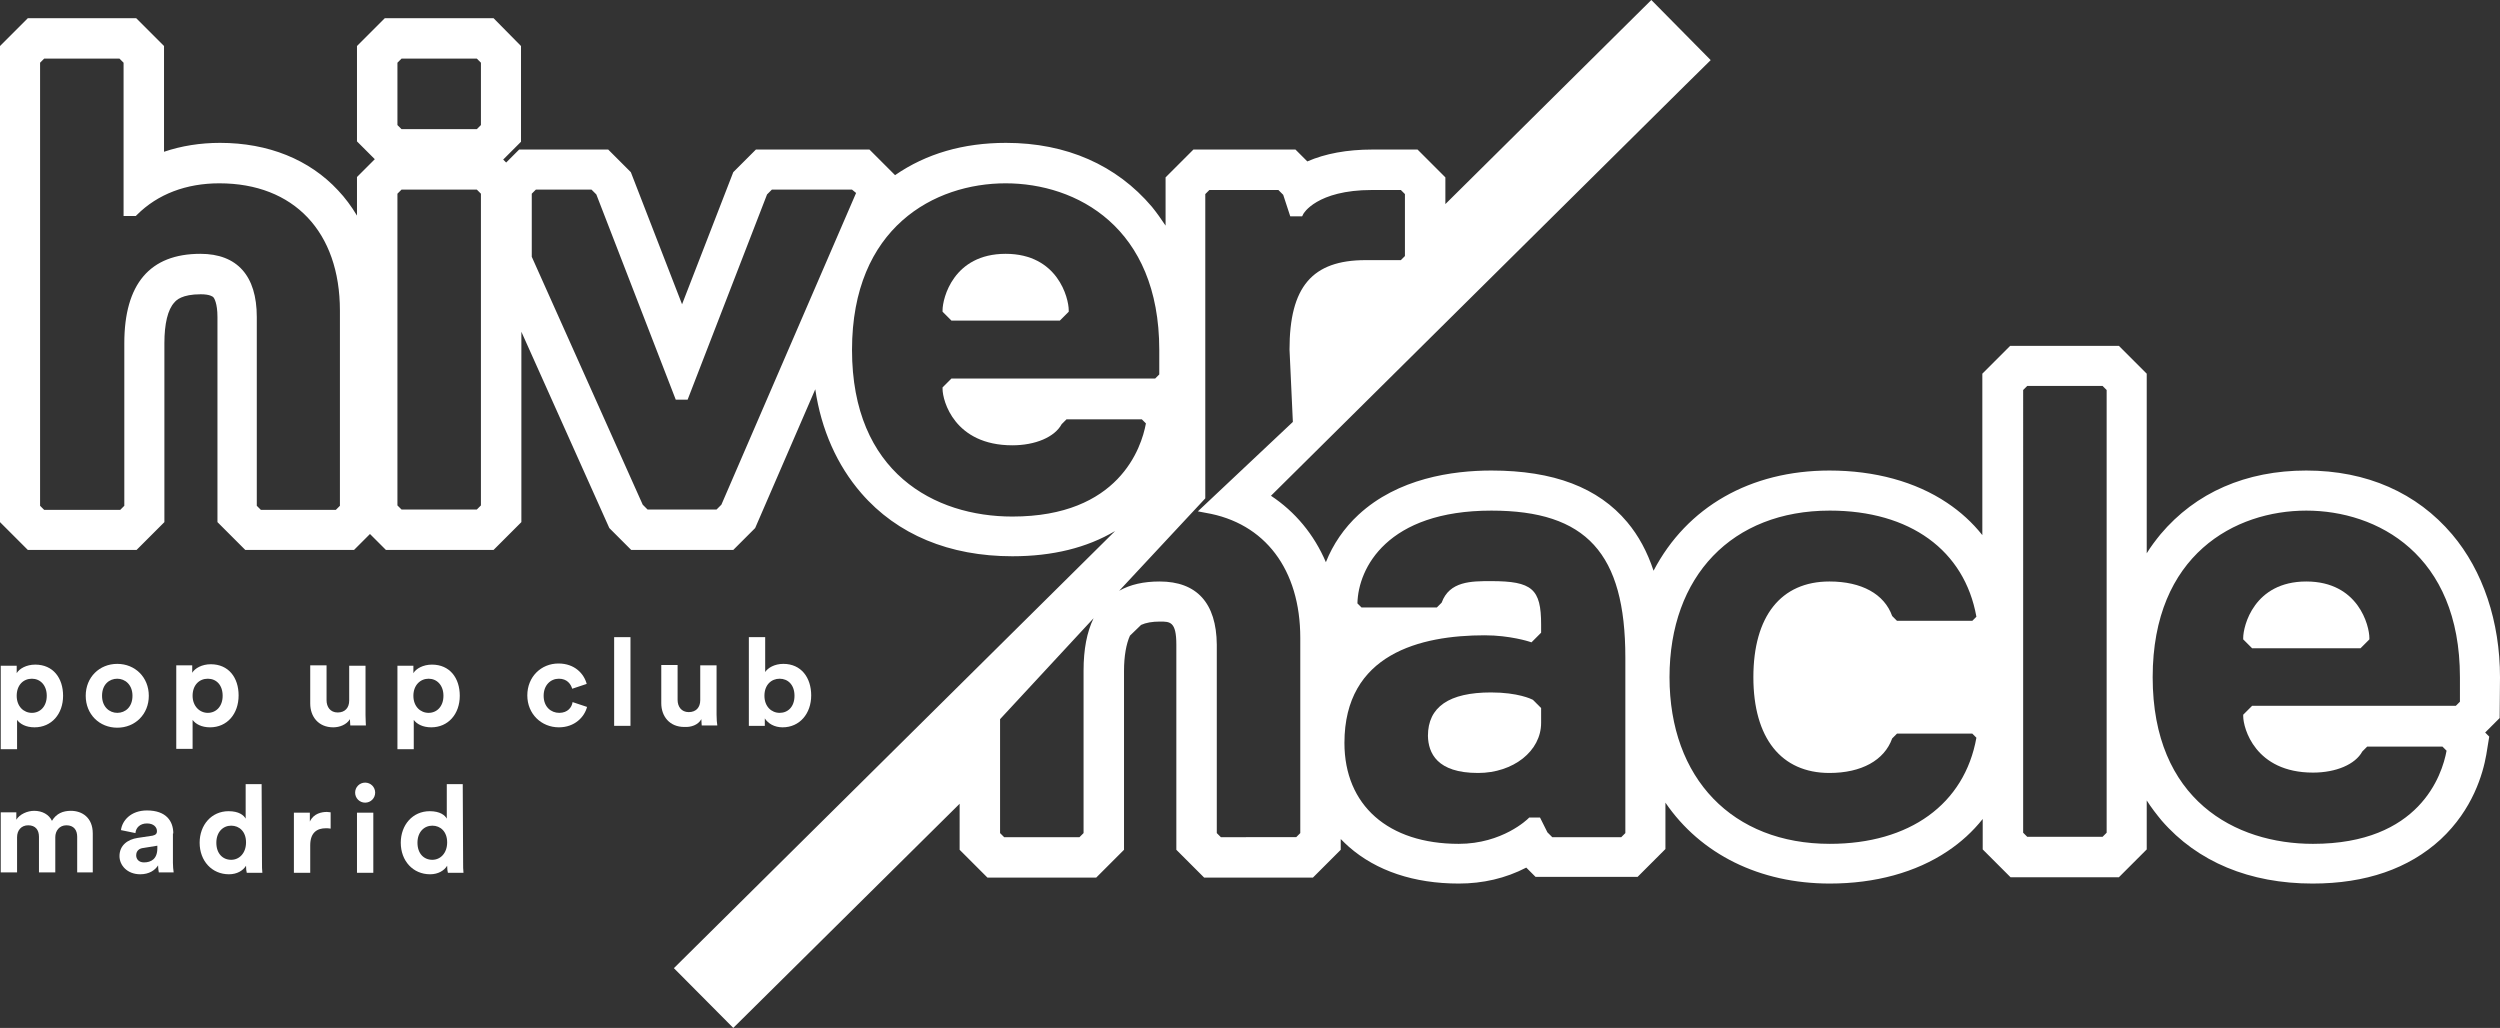 <svg xmlns="http://www.w3.org/2000/svg" xmlns:xlink="http://www.w3.org/1999/xlink" id="Layer_1" x="0px" y="0px" viewBox="0 0 673.7 277" style="enable-background:new 0 0 673.7 277;" xml:space="preserve"><rect x="0" y="0" width="673.7" height="277" fill="#333333" stroke="none"/> <g> <g> <path style="fill:#FFFFFF;" d="M271,68.4c-14.1,0-17,12-17,15.2V84l2.4,2.4h29.2L288,84v-0.4C288,80.4,285.1,68.4,271,68.4z"></path> <path style="fill:#FFFFFF;" d="M398.3,208.3c9.5,0,17-5.9,17-13.5v-4l-2.2-2.2l-0.2-0.1c-0.2-0.1-3.8-1.9-11.1-1.9 c-11.3,0-17,3.9-17,11.7C384.9,202.9,387.2,208.3,398.3,208.3z"></path> <path style="fill:#FFFFFF;" d="M621.5,156.7c-14.1,0-17,12-17,15.2v0.4l2.4,2.4h29.2l2.4-2.4v-0.4 C638.5,168.7,635.6,156.7,621.5,156.7z"></path> <path style="fill:#FFFFFF;" d="M673.7,182.5c0-15-4.6-28.7-12.9-38.5c-9.5-11.2-23-17.2-39.3-17.2c-16.2,0-29.8,5.9-39.3,17.2 c-1.3,1.6-2.6,3.3-3.7,5.1v-48.4l-7.5-7.5h-29.3l-7.5,7.5v43.5c-2.7-3.4-5.9-6.3-9.5-8.7c-8.5-5.7-19.5-8.7-31.7-8.7 c-21.3,0-38.4,9.8-47.4,27c-1.7-5.1-4-9.4-7.1-13.1c-7.8-9.3-19.8-13.9-36.6-13.9c-10.5,0-25.2,2.1-35.8,11.9 c-3.9,3.6-6.9,8-8.8,12.8c-3.2-7.5-8.3-13.6-14.8-17.9L454.1,23l6.9-6.8L445,0l-55.5,55v-7.2l-7.5-7.5h-12.2 c-6.8,0-12.7,1.1-17.5,3.2l-3.2-3.2h-27.5l-7.5,7.5v13c-1.2-1.8-2.4-3.5-3.7-5.1c-9.5-11.2-23-17.2-39.3-17.2 c-11.5,0-21.5,2.9-29.9,8.7l-6.9-6.9h-30.6l-6.1,6.1L183.8,82L170,46.4l-6.1-6.1h-24l-3.5,3.5l-0.8-0.8l4.8-4.8V12.4L133,4.9 h-29.3l-7.5,7.5v25.7l4.8,4.8l-4.8,4.8v10.4c-1.5-2.5-3.2-4.8-5.1-6.8C83.4,43,72.3,38.5,59.3,38.5c-5.3,0-10.4,0.8-15.1,2.4V12.4 l-7.5-7.5H7.5L0,12.4v128.3l7.5,7.5h29.3l7.5-7.5V92.5c0-5.2,0.9-9.1,2.7-11c0.5-0.6,2-2.2,7.1-2.2c2.4,0,3.2,0.6,3.4,0.8 c0.2,0.2,1.1,1.6,1.1,5.3v55.3l7.5,7.5h29.3l4.3-4.3l4.3,4.3h29l7.5-7.5V89.4l23.7,52.9l5.9,5.9h27.5l5.9-5.9l16.2-37.4 c1.6,10.9,5.9,20.5,12.4,28c9.7,11.2,23.8,17,40.7,17c10.9,0,20.1-2.3,27.7-6.8L181.6,260.9l16,16.1l61-60.4V229l7.5,7.5h29.3 l7.5-7.5v-48.2c0-4,0.6-7.3,1.6-9.5l3-2.9c1.3-0.6,3-0.9,5.1-0.9c2.7,0,4.4,0,4.4,6.2V229l7.5,7.5h29.3l7.5-7.5v-2.9 c0.7,0.7,1.5,1.5,2.2,2.1c7.4,6.5,17.6,9.9,29.6,9.9c6.5,0,12.6-1.4,18.2-4.3l2.5,2.5h27.5l7.5-7.5v-12.5 c9.5,13.9,25.4,21.8,44.3,21.8c12.2,0,23.2-3,31.7-8.7c3.6-2.4,6.8-5.3,9.5-8.7v8.2l7.5,7.5H571l7.5-7.5v-13.2 c1.2,1.9,2.6,3.7,4,5.4c9.7,11.2,23.8,17,40.7,17c14.3,0,25.9-4,34.5-11.9c8.7-8.1,11.4-17.7,12.3-22.8l0.8-4.9l-1.1-1.1l3.9-3.9 L673.7,182.5L673.7,182.5z M604.5,192.6v0.4c0,3.2,3.2,15.2,18.8,15.2c6.2,0,11.4-2.2,13.3-5.7l1.3-1.3h20.3l1.1,1.1 c-1.2,6.6-7.3,25.1-36,25.1c-20.9,0-43.2-11.8-43.2-44.9s22.3-44.9,41.4-44.9c19.1,0,41.4,11.8,41.4,44.9v6.6l-1.1,1.1h-54.9 L604.5,192.6z M567.7,105.1v119.3l-1.1,1.1h-20.3l-1.1-1.1V105.1l1.1-1.1h20.3L567.7,105.1z M511.2,167.3l-1.3-1.3 c-2.1-5.9-8.2-9.3-16.9-9.3c-13.1,0-20.5,9.4-20.5,25.8s7.5,25.8,20.5,25.8c8.6,0,14.8-3.4,16.9-9.3l1.3-1.3h20.3l1.1,1.1 c-3.2,17.9-18,28.6-39.5,28.6c-26.2,0-43.2-17.6-43.2-44.9s16.9-44.9,43.2-44.9c21.6,0,36.3,10.7,39.5,28.6l-1.1,1.1L511.2,167.3 L511.2,167.3z M400.1,171.2c6.8,0,12,1.7,12,1.7l0.6,0.2l2.6-2.6v-2.2c0-9.6-2.4-11.7-13.5-11.7c-5.3,0-11.2,0-13.3,5.8l-1.3,1.3 h-20.3l-1.1-1.1c0.2-9.5,8-25,36.1-25c25.6,0,36.1,11.5,36.1,39.6v47.3l-1.1,1.1h-18.6l-1.3-1.3l-2-4h-2.9l-0.3,0.3 c-0.1,0.1-6.9,6.8-18.7,6.8c-19,0-30.8-10.4-30.8-27.2C362.3,176.2,382.8,171.2,400.1,171.2z M230.7,52l-36.3,84l-1.3,1.3h-18.6 l-1.3-1.3l-29.9-66.8v-17l1.1-1.1h15l1.3,1.3l21.4,55.3h3.2l21.4-55.3l1.3-1.3h21.6L230.7,52z M256.4,102l-2.4,2.4v0.4 c0,3.2,3.2,15.2,18.8,15.2c6.2,0,11.4-2.2,13.3-5.7l1.3-1.3h20.3l1.1,1.1c-1.2,6.6-7.3,25.1-36,25.1c-20.9,0-43.2-11.8-43.2-44.9 s22.3-44.9,41.4-44.9s41.4,11.8,41.4,44.9v6.6l-1.1,1.1C311.3,102,256.4,102,256.4,102z M312.5,156.7c-4.3,0-7.9,0.8-10.9,2.5 l23.2-24.9v-82l1.1-1.1h18.6l1.3,1.3l1.9,5.8h3.2l0.3-0.6c0-0.1,3.6-6.5,18.5-6.5h7.8l1.1,1.1V69l-1.1,1.1H368 c-14.4,0-20.5,7.2-20.5,24.1l0.9,19.5l-25.6,24.1l2.1,0.4c16,2.7,25.5,15.3,25.5,33.7v52.6l-1.1,1.1H329l-1.1-1.1v-50.8 C327.8,162.5,322.5,156.7,312.5,156.7z M294.7,166.6c-1.8,3.7-2.7,8.4-2.7,14.1v43.8l-1.1,1.1h-20.3l-1.1-1.1v-30.7L294.7,166.6z M128.5,51.1l1.1,1.1v84l-1.1,1.1h-20.3l-1.1-1.1v-84l1.1-1.1H128.5z M108.2,34.8l-1.1-1.1V16.9l1.1-1.1h20.3l1.1,1.1v16.8 l-1.1,1.1C128.5,34.8,108.2,34.8,108.2,34.8z M54,68.4c-13.6,0-20.5,8.1-20.5,24.1v43.8l-1.1,1.1H11.9l-1.1-1.1V16.9l1.1-1.1h20.3 l1.1,1.1v41.3h3.3l0.3-0.3c5.6-5.6,13.3-8.5,22.2-8.5c20.1,0,32.5,13.1,32.5,34.3v52.6l-1.1,1.1H70.3l-1.1-1.1V85.4 C69.2,74.3,63.9,68.4,54,68.4z"></path> <path style="fill:#FFFFFF;" d="M0.2,179.4v22.5h4.4V194c0.8,1.1,2.4,2,4.7,2c4.6,0,7.7-3.6,7.7-8.5c0-4.8-2.7-8.4-7.5-8.4 c-2.4,0-4.3,1.1-5,2.3v-2L0.2,179.4L0.2,179.4z M8.6,182.9c2.2,0,4,1.7,4,4.6c0,2.9-1.8,4.6-4,4.6s-4.1-1.7-4.1-4.6 C4.5,184.6,6.3,182.9,8.6,182.9z"></path> <path style="fill:#FFFFFF;" d="M40.1,187.5c0-5-3.7-8.6-8.5-8.6s-8.5,3.6-8.5,8.6s3.7,8.6,8.5,8.6S40.1,192.5,40.1,187.5z M31.6,192.1c-2.1,0-4.1-1.6-4.1-4.6c0-3.1,2-4.6,4.1-4.6s4.1,1.6,4.1,4.6S33.8,192.1,31.6,192.1z"></path> <path style="fill:#FFFFFF;" d="M64.3,187.4c0-4.8-2.7-8.4-7.5-8.4c-2.4,0-4.3,1.1-5,2.3v-2h-4.3v22.5h4.4V194c0.8,1.1,2.4,2,4.7,2 C61.2,196,64.3,192.4,64.3,187.4z M51.9,187.5c0-2.9,1.8-4.6,4.1-4.6s4,1.7,4,4.6c0,2.9-1.8,4.6-4,4.6S51.9,190.3,51.9,187.5z"></path> <path style="fill:#FFFFFF;" d="M98.5,192.7v-13.3h-4.4v9.4c0,1.9-1.1,3.2-3.1,3.2s-3-1.5-3-3.3v-9.4h-4.4v10.3 c0,3.5,2.2,6.4,6.2,6.4c1.7,0,3.6-0.7,4.5-2.2c0,0.7,0.1,1.4,0.1,1.7h4.2C98.6,195,98.5,193.9,98.5,192.7z"></path> <path style="fill:#FFFFFF;" d="M107.1,179.4v22.5h4.4V194c0.8,1.1,2.4,2,4.7,2c4.6,0,7.7-3.6,7.7-8.5c0-4.8-2.7-8.4-7.5-8.4 c-2.4,0-4.3,1.1-5,2.3v-2L107.1,179.4L107.1,179.4z M115.5,182.9c2.2,0,4,1.7,4,4.6c0,2.9-1.8,4.6-4,4.6s-4.1-1.7-4.1-4.6 C111.4,184.6,113.3,182.9,115.5,182.9z"></path> <path style="fill:#FFFFFF;" d="M150.7,192.1c-2.2,0-4.2-1.6-4.2-4.6c0-2.9,1.9-4.6,4.1-4.6c2.2,0,3.2,1.4,3.6,2.7l3.9-1.3 c-0.7-2.7-3.2-5.5-7.6-5.5c-4.7,0-8.4,3.6-8.4,8.6s3.8,8.6,8.5,8.6c4.3,0,6.9-2.8,7.6-5.5l-3.9-1.3 C154.1,190.6,153,192.1,150.7,192.1z"></path> <rect x="165.5" y="171.7" style="fill:#FFFFFF;" width="4.4" height="23.9"></rect> <path style="fill:#FFFFFF;" d="M189,193.8c0,0.7,0.1,1.4,0.1,1.7h4.2c-0.1-0.6-0.2-1.7-0.2-2.9v-13.3h-4.4v9.4 c0,1.9-1.1,3.2-3.1,3.2s-3-1.5-3-3.3v-9.4h-4.4v10.3c0,3.5,2.2,6.4,6.2,6.4C186.2,196,188.1,195.4,189,193.8z"></path> <path style="fill:#FFFFFF;" d="M201.8,171.7v23.9h4.3v-2c0.9,1.4,2.6,2.4,4.8,2.4c4.6,0,7.7-3.7,7.7-8.6c0-4.8-2.7-8.5-7.5-8.5 c-2.4,0-4.2,1.1-4.9,2.2v-9.4L201.8,171.7L201.8,171.7z M210.1,182.9c2.2,0,4,1.6,4,4.6s-1.8,4.6-4,4.6s-4.1-1.7-4.1-4.6 C206,184.5,207.9,182.9,210.1,182.9z"></path> <path style="fill:#FFFFFF;" d="M19.1,218.5c-2.1,0-3.9,0.7-5.1,2.7c-0.8-1.7-2.6-2.7-4.8-2.7c-1.8,0-3.9,0.9-4.8,2.4v-2H0.2v16.2 h4.4v-9.5c0-1.8,1.1-3.2,3-3.2c2,0,2.9,1.3,2.9,3.1v9.6h4.4v-9.5c0-1.7,1.1-3.2,3-3.2c2,0,2.9,1.3,2.9,3.1v9.6H25v-10.5 C25,220.3,22.1,218.5,19.1,218.5z"></path> <path style="fill:#FFFFFF;" d="M46.7,224.6c0-3.3-1.9-6.2-7.1-6.2c-4.4,0-6.7,2.8-7,5.3l3.9,0.8c0.1-1.4,1.2-2.6,3.1-2.6 c1.8,0,2.7,1,2.7,2.1c0,0.6-0.3,1-1.2,1.2l-4,0.6c-2.7,0.4-4.9,2-4.9,4.9c0,2.5,2.1,4.9,5.6,4.9c2.4,0,4-1.1,4.8-2.4 c0,0.6,0.1,1.5,0.2,1.9h4c-0.1-0.6-0.2-1.7-0.2-2.6v-7.9H46.7z M42.4,228.6c0,2.9-1.7,3.8-3.6,3.8c-1.4,0-2.1-0.9-2.1-1.9 c0-1.3,0.9-1.9,2-2l3.7-0.6C42.4,227.9,42.4,228.6,42.4,228.6z"></path> <path style="fill:#FFFFFF;" d="M70.5,211.3h-4.3v9.3c-0.5-0.9-1.8-2-4.6-2c-4.6,0-7.8,3.7-7.8,8.5c0,4.9,3.3,8.5,7.9,8.5 c2.2,0,3.8-1,4.6-2.3c0,0.8,0.1,1.6,0.2,1.9h4.2c-0.1-0.7-0.1-1.8-0.1-2.9L70.5,211.3L70.5,211.3z M62.3,231.7c-2.3,0-4-1.7-4-4.6 c0-2.9,1.8-4.6,4-4.6s4,1.6,4,4.5C66.3,229.9,64.5,231.7,62.3,231.7z"></path> <path style="fill:#FFFFFF;" d="M83.5,221.4V219h-4.3v16.2h4.4v-7.4c0-3.5,1.9-4.6,4.2-4.6c0.4,0,0.8,0,1.3,0.1v-4.4 c-0.3,0-0.7-0.1-1-0.1C86.7,218.8,84.5,219.2,83.5,221.4z"></path> <path style="fill:#FFFFFF;" d="M98.4,210.9c-1.5,0-2.7,1.2-2.7,2.7s1.2,2.7,2.7,2.7s2.7-1.2,2.7-2.7 C101.1,212.1,99.9,210.9,98.4,210.9z"></path> <rect x="96.2" y="219" style="fill:#FFFFFF;" width="4.4" height="16.2"></rect> <path style="fill:#FFFFFF;" d="M124.7,211.3h-4.3v9.3c-0.5-0.9-1.8-2-4.6-2c-4.6,0-7.8,3.7-7.8,8.5c0,4.9,3.3,8.5,7.9,8.5 c2.2,0,3.8-1,4.6-2.3c0,0.8,0.1,1.6,0.2,1.9h4.2c-0.1-0.7-0.1-1.8-0.1-2.9L124.7,211.3L124.7,211.3z M116.5,231.7 c-2.3,0-4-1.7-4-4.6c0-2.9,1.8-4.6,4-4.6s4,1.6,4,4.5C120.5,229.9,118.7,231.7,116.5,231.7z"></path> </g> </g> </svg>